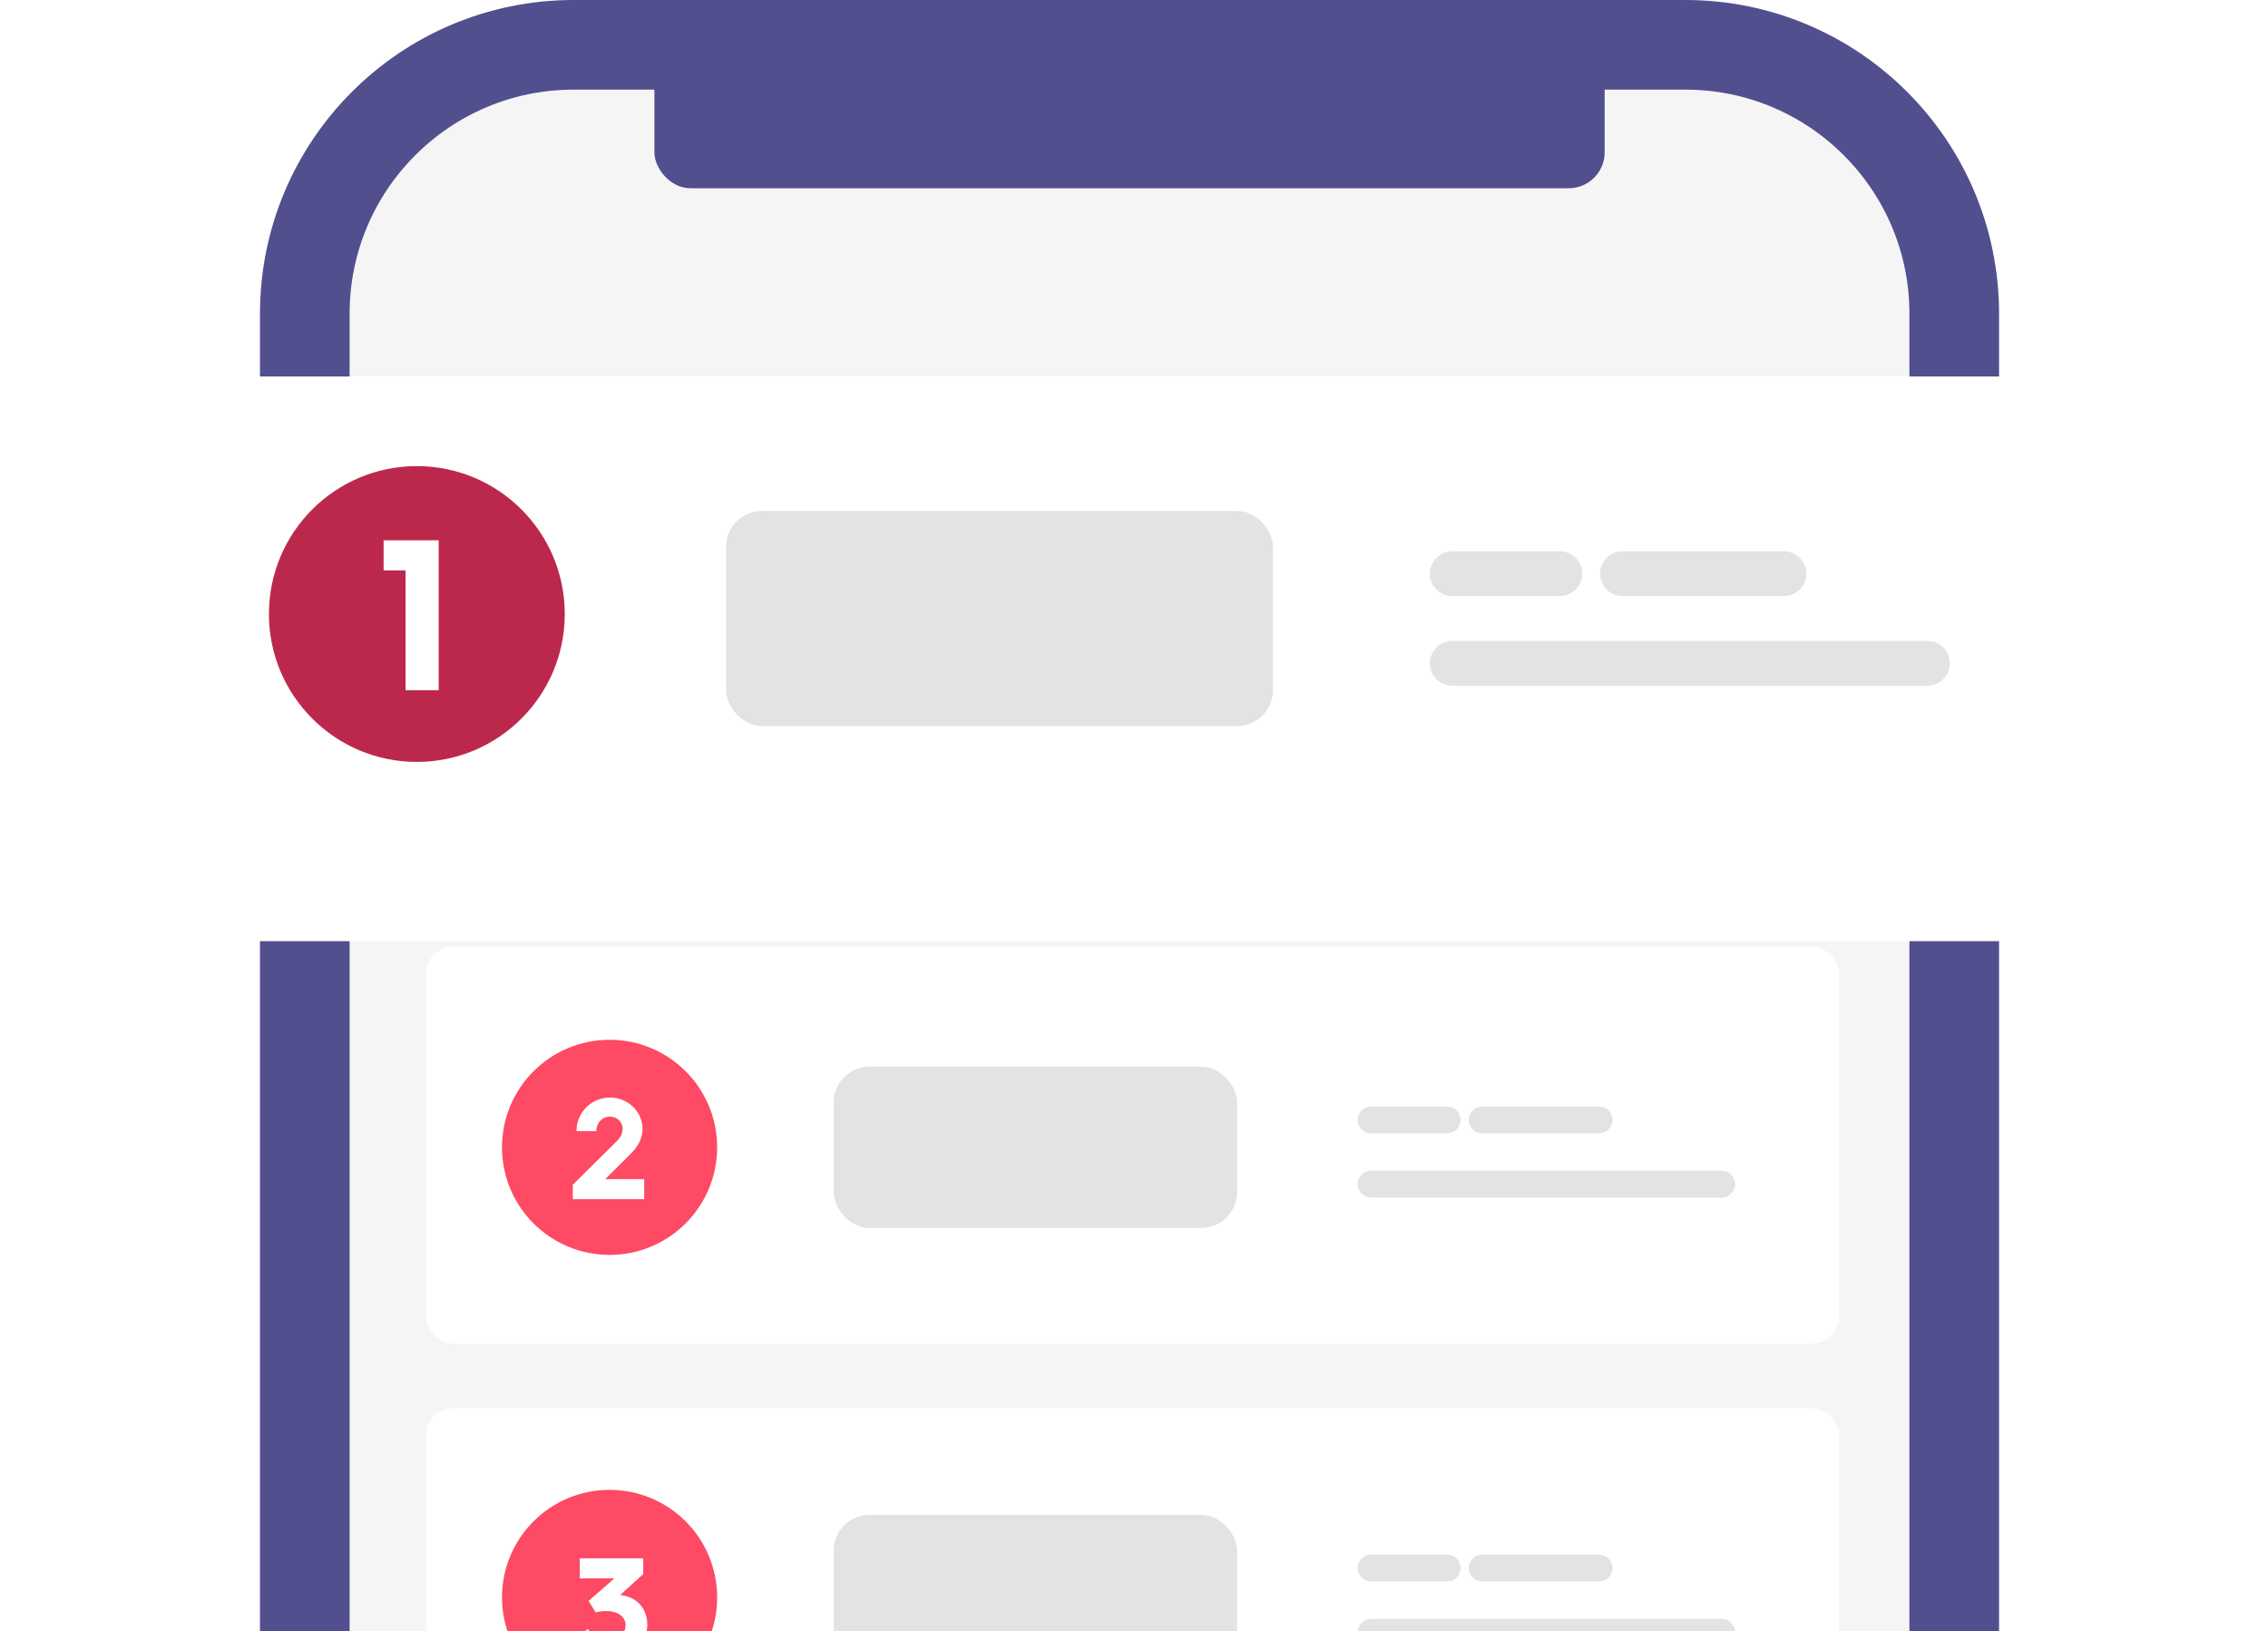 <?xml version="1.0" encoding="UTF-8"?> <svg xmlns="http://www.w3.org/2000/svg" width="253" height="182" fill="none"><path fill="#F5F5F5" stroke="#514F8E" stroke-width="10" d="M34 35C34 18.431 47.431 5 64 5h124c16.569 0 30 13.431 30 30v220H34V35z"></path><rect width="106" height="16" x="73" y="5" fill="#514F8E" rx="4"></rect><rect width="158.647" height="45.265" x="47.02" y="105.132" fill="#fff" stroke="#F5F5F5" rx="3.5"></rect><rect width="158.647" height="45.265" x="47.02" y="156.61" fill="#fff" stroke="#F5F5F5" rx="3.5"></rect><path stroke="#E3E3E2" stroke-linecap="round" stroke-width="3" d="M152.959 132.104h39.098M152.959 124.936h8.472M165.34 124.936h13.033"></path><rect width="45" height="18" x="93" y="119" fill="#E3E3E2" rx="4"></rect><circle cx="68" cy="128" r="12" fill="#FE4A64"></circle><circle cx="68" cy="178.211" r="12" fill="#FE4A64"></circle><path fill="#fff" d="M63.898 133.789h7.968v-2.24h-4.352l2.736-2.72c.896-.864 1.424-1.808 1.424-2.896 0-1.92-1.632-3.488-3.632-3.488a3.725 3.725 0 00-3.728 3.744h2.208c0-.912.672-1.616 1.504-1.616.784 0 1.424.592 1.424 1.36 0 .576-.256.976-.64 1.376l-4.912 4.864v1.616zM63.674 182.984c.752 1.312 2.288 2.176 4.176 2.176 2.688 0 4.352-1.728 4.352-3.92 0-1.712-1.088-3.088-3.008-3.296h-.016l2.576-2.336v-1.76h-7.088v2.24h3.872l-2.88 2.512.784 1.28a4.93 4.93 0 011.2-.144c1.344 0 2.144.688 2.144 1.568 0 .992-.88 1.616-1.984 1.616-1.008 0-1.776-.4-2.208-1.168l-1.92 1.232z"></path><g filter="url(#filter0_d)"><rect width="223" height="63" x="15" y="37" fill="#fff" rx="4"></rect></g><path stroke="#E3E3E2" stroke-linecap="round" stroke-width="5" d="M162 74h53M162 64h12M181 64h18"></path><rect width="61" height="24" x="81" y="57" fill="#E3E3E2" rx="4"></rect><circle cx="46.5" cy="68.5" r="16.5" fill="#BC284B"></circle><path fill="#fff" d="M45.24 77h3.696V60.272h-6.144v3.36h2.448V77z"></path><path stroke="#E3E3E2" stroke-linecap="round" stroke-width="3" d="M152.959 182.104h39.097M152.959 174.936h8.471M165.34 174.936h13.032"></path><rect width="45" height="18" x="93" y="169" fill="#E3E3E2" rx="4"></rect><defs><filter id="filter0_d" width="253" height="93" x="0" y="27" color-interpolation-filters="sRGB" filterUnits="userSpaceOnUse"><feFlood flood-opacity="0" result="BackgroundImageFix"></feFlood><feColorMatrix in="SourceAlpha" values="0 0 0 0 0 0 0 0 0 0 0 0 0 0 0 0 0 0 127 0"></feColorMatrix><feOffset dy="5"></feOffset><feGaussianBlur stdDeviation="7.5"></feGaussianBlur><feColorMatrix values="0 0 0 0 0 0 0 0 0 0 0 0 0 0 0 0 0 0 0.25 0"></feColorMatrix><feBlend in2="BackgroundImageFix" result="effect1_dropShadow"></feBlend><feBlend in="SourceGraphic" in2="effect1_dropShadow" result="shape"></feBlend></filter></defs></svg> 